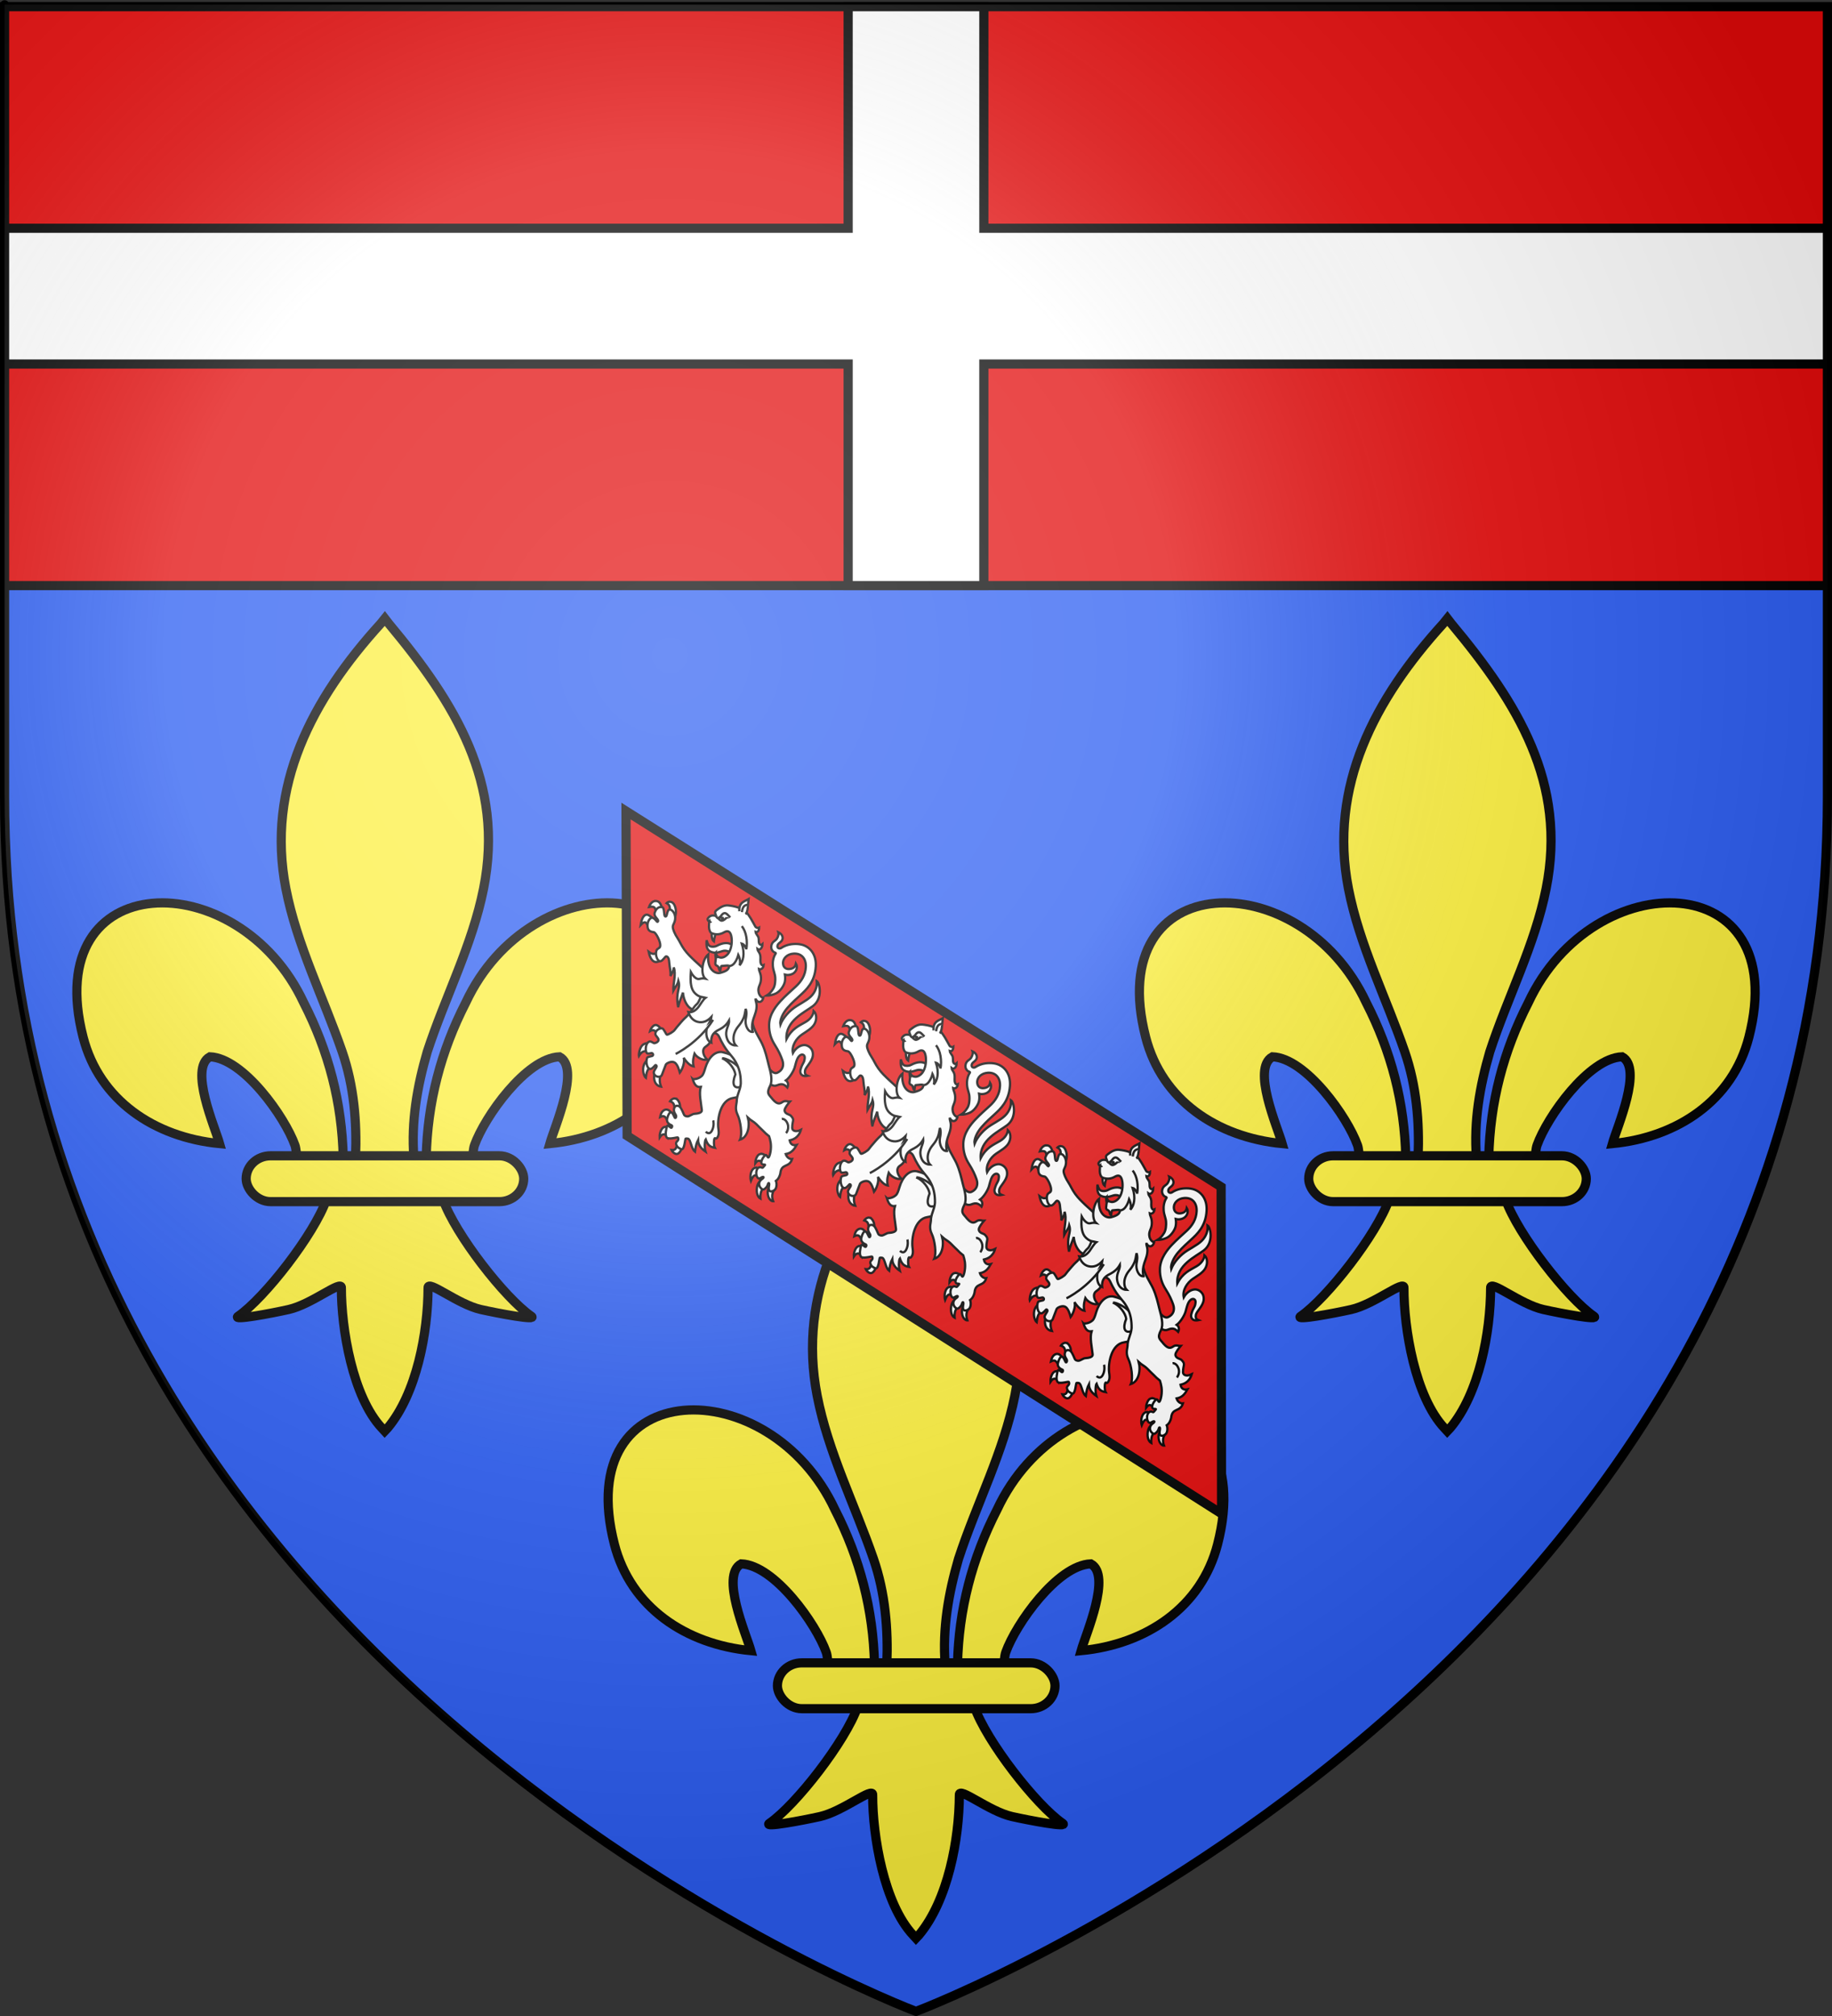 <?xml version="1.0" encoding="UTF-8" standalone="no"?>
<svg
   xmlns:dc="http://purl.org/dc/elements/1.1/"
   xmlns:cc="http://creativecommons.org/ns#"
   xmlns:rdf="http://www.w3.org/1999/02/22-rdf-syntax-ns#"
   xmlns:svg="http://www.w3.org/2000/svg"
   xmlns="http://www.w3.org/2000/svg"
   xmlns:xlink="http://www.w3.org/1999/xlink"
   style="enable-background:new"
   id="svg2"
   height="660"
   width="600"
   version="1.0">
  <rect width="100%" height="100%" fill="#333333" stroke="none"/>
  <desc
     id="desc4">Flag of Canton of Valais (Wallis)</desc>
  <defs
     id="defs6">
    <radialGradient
       gradientTransform="matrix(1.353,0,0,1.349,-77.629,-85.747)"
       gradientUnits="userSpaceOnUse"
       xlink:href="#linearGradient58"
       id="radialGradient3680-3"
       fy="223.111"
       fx="219.552"
       r="300"
       cy="223.111"
       cx="219.552" />
    <linearGradient
       id="linearGradient58">
      <stop
         id="stop50"
         style="stop-color:#ffffff;stop-opacity:0.314"
         offset="0" />
      <stop
         id="stop52"
         style="stop-color:#ffffff;stop-opacity:0.251"
         offset="0.407" />
      <stop
         id="stop54"
         style="stop-color:#969696;stop-opacity:0.125"
         offset="0.672" />
      <stop
         id="stop56"
         style="stop-color:#000000;stop-opacity:0.125"
         offset="1" />
    </linearGradient>
  </defs>
  <g
     id="g67"
     style="stroke:#000000;stroke-width:3">
    <g
       id="g70"
       style="fill:#2b5df2">
      <path
         id="shield"
         d="m 300,658.5 c 0,0 -298.5,-112.32 -298.5,-397.772 0,-285.452 0,-258.552 0,-258.552 H 598.5 V 260.728 c 0,285.452 -298.5,397.772 -298.5,397.772 z" />
    </g>
    <g
       id="lis"
       style="fill:#fcef3c">
      <use
         x="0"
         y="0"
         xlink:href="#path10710"
         id="use72"
         transform="matrix(-1,0,0,1,600,0)"
         width="100%"
         height="100%" />
      <path
         d="m 286.411,544.967 c -0.407,-18.05 -4.79,-34.826 -12.951,-50.723 -21.366,-45.793 -86.626,-44.7 -72.24,11.307 5.301,20.638 23.309,32.767 44.702,34.848 -1.544,-5.438 -10.038,-24.662 -3.181,-28.423 10.963,0.422 24.577,19.725 27.851,28.929 0.473,1.321 0.34,2.849 0.868,4.149"
         id="path10710"
         style="stroke-width:3" />
      <path
         d="m 298.737,370.094 c -22.51,24.719 -37.623,53.302 -31.108,86.826 3.594,18.495 12.309,35.624 18.454,53.441 3.842,11.178 4.825,22.855 4.37,34.605 h 19.097 c -0.914,-11.836 1.089,-23.306 4.37,-34.605 5.855,-17.928 14.763,-34.932 18.454,-53.441 6.9,-34.604 -9.296,-60.702 -31.01,-86.717 l -1.327,-1.724 z"
         id="path10712"
         style="stroke-width:3" />
      <path
         d="m 280.927,558.668 c -3.993,11.4 -20.272,32.277 -28.919,38.228 -2.243,1.543 10.72,-0.889 16.524,-2.185 7.612,-1.7 17.506,-9.963 17.274,-7.047 -0.021,13.354 3.664,35.637 13.271,45.876 l 0.91,0.987 0.94,-0.987 c 9.602,-11.412 13.222,-31.476 13.271,-45.876 -0.232,-2.916 9.662,5.347 17.274,7.047 5.804,1.296 18.766,3.728 16.524,2.185 -8.647,-5.951 -24.917,-26.828 -28.91,-38.228 z"
         id="path10714"
         style="stroke-width:3" />
      <rect
         width="90.906"
         height="15.005"
         rx="7.968"
         ry="7.968"
         x="254.62"
         y="544.386"
         id="rect10716"
         style="stroke-width:3" />
    </g>
    <path
       d="m 1.5,2.188 v 189.531 h 597 V 2.188 Z"
       id="rect3046"
       style="fill:#e20909" />
    <path
       d="M 277.777,2.188 V 74.73 H 1.5 v 44.445 h 276.277 v 72.543 h 44.445 V 119.176 H 598.5 V 74.73 H 322.223 V 2.188 Z"
       id="rect62"
       style="fill:#ffffff" />
    <use
       transform="translate(-174,-166)"
       xlink:href="#lis"/>
    <use
       xlink:href="#lis"
       transform="translate(174,-166)"/>

    <path
       id="path23"
       style="fill:#e20909"
       d="M 400.076,495.576 205.395,371.832 205.021,265.519 399.931,388.555 Z" />
    <g
       id="lion"
       style="fill:#ffffff;stroke-width:0.75"
       transform="translate(0,20)">
      <path
         d="m 253.91,335.451 c 1.043,-0.11 2.171,-1.35 3.962,0.573 0.373,-0.785 0.335,-1.765 -0.492,-2.303 1.217,-0.876 2.523,-3.024 2.89,-4.287 0.478,-1.646 0.781,-3.554 2.046,-4.1 0.671,-0.29 1.3,0.16 1.242,1 -0.125,1.823 -0.746,1.471 -1.404,3.962 -0.247,0.935 0.241,2.348 2.341,1.899 -0.889,-0.36 -0.936,-0.907 -0.84,-1.638 0.167,-1.27 2.33,-2.88 2.556,-4.964 0.266,-2.451 -1.697,-3.425 -2.671,-3.458 -1.304,-0.045 -2.893,0.886 -3.854,2.597 -0.507,-2.373 1.152,-4.815 2.952,-6.046 1.508,-1.031 3.221,-1.958 4.06,-3.36 0.946,-1.581 0.756,-3.485 -0.215,-4.368 -0.05,0.914 -0.679,2.482 -2.563,3.578 -2.287,1.331 -4.498,2.15 -6.345,5.652 -0.388,-6.036 6.025,-8.797 8.689,-10.839 3.307,-2.534 2.227,-7.541 1.223,-8.171 0.058,0.846 0.093,2.174 -0.906,3.81 -1.156,1.892 -3.176,2.842 -5.614,4.354 -2.425,1.503 -4.438,3.788 -5.392,6.114 -0.263,-1.513 0.855,-3.799 2.263,-5.438 1.458,-1.698 3.2,-3.215 4.191,-4.128 1.973,-1.818 4.848,-4.344 5.147,-9.508 0.211,-3.632 -1.566,-6.056 -4.058,-6.959 -1.461,-0.529 -3.603,-0.489 -5.078,-0.062 -0.74,0.214 -1.478,0.519 -2.17,0.984 -0.488,0.327 -1.329,0.197 -1.245,-0.671 0.1,-1.023 1.532,-1.187 1.684,-2.388 0.126,-0.991 -0.611,-1.735 -1.391,-2.077 0.195,0.59 -0.017,1.301 -0.426,2.024 -0.533,0.941 -1.742,0.92 -1.899,2.648 -0.078,0.864 0.488,1.798 1.29,1.988 0.095,0.053 0.255,0.173 0.187,0.272 -0.886,1.287 -1.046,2.926 -0.956,4.051 0.15,1.878 0.794,2.503 0.802,4.25 0.002,0.545 0.002,2.115 -0.645,3.191 -0.797,1.326 -1.479,1.874 -2.239,2.323 1.072,0.002 2.217,-0.322 3.019,-0.687 1.482,-0.675 2.74,-2.609 2.99,-3.855 0.167,-0.83 0.129,-1.593 0.023,-2.332 0.726,0.204 1.989,0.161 2.873,-0.488 0.908,-0.666 1.41,-2.013 0.743,-3.12 -0.231,1.178 -0.998,1.648 -2.15,1.766 -1.096,0.112 -1.972,-0.527 -2.068,-1.728 -0.141,-1.769 1.351,-3.157 3.401,-3.31 2.716,-0.202 4.192,1.728 4.048,4.382 -0.144,2.66 -1.44,4.692 -3.272,6.384 -1.574,1.454 -3.23,2.874 -4.868,4.623 -1.277,1.364 -3.794,4.245 -3.878,7.862 -0.063,2.68 0.706,4.797 1.907,6.672 1.202,1.875 1.914,3.455 2.426,4.936 0.616,1.779 0.087,3.338 -1.65,4.141 -1.799,0.832 -4.001,-3.039 -4.868,-5.364 -0.308,1.757 -0.729,5.379 1.008,5.136 -0.031,3.466 1.999,4.604 3.191,4.479 z"
         id="path504" />
      <g
         id="g100">
        <path
           d="m 214.72,274.954 c -1.269,-0.011 -1.981,1.446 -2.17,1.977 2.263,-0.428 2.05,0.559 2.432,2.585 l 1.976,-1.155 c -0.16,-1.064 -0.441,-2.791 -1.476,-3.238 -0.274,-0.118 -0.527,-0.168 -0.762,-0.17 z m 4.753,0.261 c -0.426,-0.029 -0.847,0.139 -1.153,0.457 0.876,0.506 1.353,1.087 0.875,3.262 l 1.646,1.732 c 0.43,-0.742 0.897,-2.457 0.087,-4.273 -0.347,-0.777 -0.907,-1.141 -1.455,-1.178 z m -7.561,4.24 c -0.757,-0.063 -1.677,0.634 -2.096,3.398 2.009,-2.159 1.981,-0.006 2.944,1.469 l 1.389,-3.354 c 0,0 -0.744,-0.834 -1.746,-1.365 -0.149,-0.079 -0.317,-0.133 -0.492,-0.148 z m 3.912,11.17 c -0.859,1.972 -1.962,2.059 -3.381,0.973 0.849,4.051 2.927,4.088 4.847,1.911 z"
           id="path3021" />
        <path
           d="m 219.216,295.404 c 0.066,1.131 0.554,2.764 0.344,4.117 0.543,-0.77 1.042,-1.744 1.104,-2.794 0.821,2.167 -0.225,5.191 -0.145,7.551 0.42,-0.818 1.438,-2.023 1.667,-3.112 0.826,2.68 -1.057,3.287 -0.079,8.585 0.34,-1.913 1.205,-3.495 1.568,-4.807 0.279,3.642 2.611,6.046 3.926,5.443 3.014,5.895 6.643,3.6 6.468,-2.812 0,0 -2.849,-9.453 -3.586,-10.269 -0.8,-0.886 -1.818,-1.685 -2.979,-2.796 -1.31,-1.254 -2.385,-2.261 -3.401,-3.671 -1.016,-1.41 -1.505,-2.674 -2.17,-3.664 -0.937,-1.393 -1.559,-2.941 -1.579,-3.66 -0.024,-0.879 0.543,-1.115 0.754,-2.511 0.251,-1.661 -0.888,-3.443 -1.947,-3.196 -0.604,0.141 -0.668,1.826 -0.994,2.165 -0.077,0.08 -0.169,0.108 -0.287,0.056 -0.619,-0.271 -0.11,-2.97 -1.11,-3.077 -1,-0.107 -1.797,0.35 -2.338,1.821 -0.435,1.183 1.072,1.989 1.128,2.684 0.013,0.156 -0.206,0.382 -0.311,0.378 -0.07,-0.003 -1.146,-1.744 -1.989,-1.322 -0.656,0.328 -1.368,1.482 -1.144,3.083 0.194,1.384 1.416,1.483 2.003,1.577 0.696,0.112 2.251,3.09 2.125,4.431 -0.038,1.081 -1.11,0.656 -1.335,1.896 -0.289,1.59 0.54,3.372 1.473,3.161 0.698,-0.158 1.448,-1.522 1.765,-1.566 0.77,-0.006 0.995,1.055 1.069,2.311 z"
           id="path3029" />
      </g>
      <path
         d="m 221.186,339.624 c -0.851,-0.175 -1.642,0.718 -1.748,0.902 1.532,0.495 1.427,1.502 1.526,3.354 0.722,-0.572 1.356,-1.058 1.759,-1.306 0.104,-0.401 -0.055,-1.681 -0.823,-2.512 -0.235,-0.254 -0.476,-0.389 -0.714,-0.438 z m -2.64,3.656 c -0.173,-0.042 -0.354,-0.052 -0.547,-0.013 -1.406,0.284 -1.677,1.89 -1.793,2.418 1.65,-0.826 1.975,0.418 2.609,1.714 l 1.234,-2.779 c -0.205,-0.345 -0.755,-1.157 -1.503,-1.339 z m 0.743,6.22 c 0,0 -1.005,-1 -1.98,-0.409 -1.051,0.637 -1.335,2.6 -1.285,3.305 1.093,-1.644 2.031,-1.085 2.625,-0.078 z m 2.526,4.425 c -0.194,2.417 -0.845,2.673 -1.879,2.559 0.252,0.582 1.251,1.674 2.133,1.186 0.968,-0.537 1.566,-2.611 1.493,-2.682 z"
         id="path3031" />
      <path
         d="m 236.788,324.477 c -2.668,-0.566 -4.844,1.956 -5.767,5.089 -0.396,1.345 -0.706,2.257 -1.203,2.714 -1.219,1.121 -2.843,1.069 -2.974,0.95 0.612,2.004 1.334,2.784 2.667,2.611 -0.664,2.167 0.104,5.192 0.346,7.606 0.082,0.815 -1.128,1.121 -2.53,1.208 -0.456,0.028 -1.466,0.711 -1.917,0.81 -0.468,0.103 -1.109,-0.103 -1.314,-0.406 -0.212,-0.313 -0.84,-2.212 -1.482,-2.738 -0.598,-0.49 -1.462,-0.465 -1.774,0.371 -0.496,1.334 0.546,2.13 0.61,2.652 0.061,0.505 -0.261,0.831 -0.439,0.586 -0.211,-0.29 -0.765,-1.931 -1.318,-1.779 -0.417,0.115 -0.831,0.6 -1.205,2.108 -0.316,1.278 0.927,1.952 1.413,2.119 0.396,0.136 0.226,0.771 -0.04,0.842 -0.286,0.076 -1.232,-1.274 -1.457,-0.409 -0.224,0.864 -0.657,2.76 -0.059,3.583 0.47,0.648 2.779,0.095 3.04,0.048 0.311,-0.056 0.62,-0.134 0.688,0.027 0.468,1.092 -0.906,1.156 -0.623,2.138 0.301,1.043 0.968,1.275 1.567,1.575 1.231,0.617 1.292,-3.473 1.582,-3.436 0.642,-0.007 0.912,-0.109 1.292,0.644 0.38,0.753 0.764,2.912 1.717,3.656 0.186,-1.55 0.511,-2.91 1.018,-3.871 0.045,1.833 1.199,2.981 2.429,3.823 -0.439,-1.397 -0.208,-3.714 0.069,-4.017 0.59,1.757 1.31,2.504 2.978,2.778 -0.385,-0.694 -0.325,-2.467 -0.129,-2.928 0.301,-0.707 0.428,0.662 1.145,-0.752 0.452,-0.891 0.209,-2.132 0.129,-2.764 -0.364,-2.898 0.647,-9.216 4.876,-9.864 2.3,-0.352 5.92,-1.681 6.305,-2.192 3.07,-4.076 1.695,-8.36 0.937,-10.812 -3.339,1.634 -7.222,-1.181 -10.577,-1.97 z"
         id="path3039" />
      <path
         d="m 236.556,326.462 c 2.188,0.968 4.045,3.463 4.285,5.289 -1.261,3.204 -0.429,4.593 1.373,4.159 1.471,-0.353 1.473,-1.832 1.086,-3.526 -0.346,-1.511 -0.872,-2.523 -1.991,-3.577 -1.462,-1.376 -4.124,-2.504 -4.752,-2.345 z"
         id="path3041" />
      <path
         d="m 249.043,357.772 c -0.126,0.026 -0.25,0.067 -0.376,0.134 -0.915,0.483 -1.345,2.295 -1.339,2.987 0.82,-1.093 1.425,-1.303 2.556,-0.024 0.253,-0.621 0.637,-1.484 1.023,-2.355 -0.147,-0.201 -0.984,-0.92 -1.864,-0.741 z m -1.617,4.513 c -0.28,0.045 -0.589,0.201 -0.882,0.536 -1.092,1.248 -0.723,3.517 -0.632,3.79 0.862,-2.128 1.569,-2.279 2.629,-0.999 l -0.129,-3.005 c -0.126,-0.171 -0.518,-0.397 -0.985,-0.321 z m 1.728,4.279 c 0,0 -1.175,0.5 -1.299,2.73 -0.124,2.227 0.928,2.978 1.199,3.12 -0.135,-1.658 0.268,-3.16 1.532,-3.903 z m 2.934,1.847 c -0.255,0.379 -0.799,0.981 -0.604,2.581 0.21,1.721 1.296,2.317 1.739,2.284 -0.571,-1.522 -0.306,-2.813 0.323,-3.711 z"
         id="path3069" />
      <g
         id="g114">
        <path
           d="m 214.733,315.554 c -0.857,0.012 -1.647,1.263 -1.83,2.008 0.926,-0.551 1.56,-0.295 2.097,0.549 l 1.373,-1.448 c 0,0 -0.731,-0.958 -1.468,-1.096 -0.058,-0.011 -0.115,-0.013 -0.172,-0.012 z m -2.578,5.95 c -0.466,0.004 -1.2,0.121 -1.796,0.715 -0.935,0.931 -1.196,3.046 -1.105,3.47 0.921,-1.435 1.617,-1.86 3.324,-1.322 l 0.039,-2.828 c 0,0 -0.182,-0.037 -0.462,-0.035 z m 0.432,5.163 c 0,0 -1.498,0.718 -1.861,2.501 -0.387,1.902 0.421,3.4 0.793,3.694 0.165,-1.331 0.361,-3.237 2.102,-3.762 z m 2.191,3.629 c -0.267,0.775 -0.754,1.938 -0.456,3.33 0.364,1.695 1.784,2.099 2.184,2.141 -0.691,-1.769 -0.471,-3.003 0.086,-4.714 z"
           id="path3055" />
        <path
           d="m 255.57,364.16 c 0.323,-3.444 2.916,-1.737 3.857,-4.703 -0.75,0.103 -1.721,-0.495 -2.095,-1.633 1.946,-0.37 2.726,-1.486 3.588,-2.989 -0.779,0.191 -1.961,0.17 -2.301,-1.481 0.93,-0.248 2.882,-0.72 3.694,-3.467 -1.844,0.921 -2.865,0.194 -2.863,-0.642 0.005,-2.473 0.959,-2.564 -0.501,-4.029 -0.41,-0.411 -1.978,-0.495 -1.983,-1.752 -0.002,-0.667 1.133,-2.129 1.692,-2.782 -0.399,0.028 -1.475,-0.513 -2.343,0.081 -0.868,0.594 -1.66,0.955 -3.238,-0.844 -1.17,-1.547 -2.244,-1.799 -0.83,-4.492 0.898,-1.846 0.061,-4.695 -0.511,-6.814 -0.557,-2.26 -1.05,-4.543 -2.138,-6.909 -0.836,-1.817 -3.063,-4.924 -3.183,-7.357 -0.156,-3.153 -0.196,-6.52 -0.066,-8.16 0.356,-4.494 0.482,-5.348 -2.356,-6.795 -1.678,-0.855 -7.505,-3.099 -10.263,1.478 -1.409,2.339 -2.927,2.182 -4.152,5.305 -1.226,3.123 -1.254,2.129 -2.315,3.619 -1.062,1.49 -2.023,2.647 -2.327,2.942 -0.608,0.591 -0.822,0.709 -1.846,1.875 -1.023,1.166 -1.937,2.256 -2.108,2.542 -0.341,0.572 -2.167,1.648 -2.574,1.578 -0.251,-0.043 -0.966,-1.893 -1.502,-2.043 -0.672,-0.188 -2.255,0.523 -2.273,1.804 -0.01,0.686 1.22,1.338 1.025,2.107 -0.132,0.524 -1.101,1.042 -1.531,0.894 -0.246,-0.085 -0.954,-0.703 -1.536,-0.468 -1.087,0.438 -1.419,2.793 -0.774,3.71 0.328,0.466 1.603,-0.106 1.794,0.061 0.217,0.189 0.356,0.338 0.24,0.706 -0.126,0.399 -1.705,0.293 -1.904,0.813 -0.678,1.771 0.287,4.296 1.521,3.491 0.415,-0.27 0.811,-0.724 1.088,-1.027 0.246,-0.268 0.475,0.069 0.5,0.271 0.057,0.461 -1.082,1.54 -0.929,2.239 0.293,1.346 2.2,1.697 2.663,0.573 0.36,-0.872 1.092,-2.939 1.23,-3.22 0.069,-0.14 0.176,-0.455 1.029,-0.797 2.128,-0.768 2.839,0.622 3.612,3.321 0.693,-0.878 1.786,-3.471 1.227,-4.891 0.791,1.255 2.122,2.684 3.266,2.864 -0.461,-1.904 0.133,-3.506 0.316,-4.158 0.731,1.137 2.705,2.348 4.118,1.895 -1.215,-1.141 -1.909,-3.203 -0.548,-4.165 1.361,-0.962 1.708,-1.517 2.02,-3.325 0.312,-1.808 1.878,-1.242 2.471,0.035 0.594,1.277 0.832,1.749 1.521,2.912 0.741,1.251 1.739,2.483 2.391,3.239 0.737,0.855 1.423,1.792 2.042,3.144 0.793,1.732 1.167,3.692 1.125,6.076 -0.181,2.297 -1.339,3.639 -1.334,5.902 -0.048,0.871 -0.678,2.265 0.279,4.244 0.957,1.979 1.628,6.375 0.812,8.179 2.565,-0.803 3.295,-4.391 2.576,-7.207 1.118,1.025 1.825,1.201 2.739,2.093 0.346,0.338 1.923,1.95 2.309,2.274 0.808,0.861 0.694,0.704 1.908,1.717 0.102,0.211 0.462,1.73 0.504,2.134 0.012,0.117 0.153,1.04 0.044,2.163 -0.096,0.994 -0.347,2.14 -0.682,2.571 -0.345,0.444 -0.599,-0.934 -1.026,-0.717 -0.566,0.287 -1.613,1.873 -1.367,2.677 0.239,0.782 1.563,0.154 1.107,0.686 l -0.583,0.68 c -0.358,0.418 -0.571,-0.347 -1.381,0.041 -0.996,0.477 -1.072,2.431 -0.407,3.324 0.437,0.587 1.178,-0.023 1.178,-0.023 0.84,-0.507 1.189,-0.108 0.134,0.579 0,0 -1.015,0.696 -0.75,1.927 0.181,0.84 1.07,1.562 1.492,1.35 0.559,-0.281 1.145,-0.978 1.28,-1.512 0.255,-1.002 0.603,-0.518 0.432,0.272 -0.097,0.449 -0.245,1.394 0.197,1.751 0.539,0.435 1.661,-0.15 1.966,-0.758 0.468,-0.93 0.254,-2.192 0.081,-2.526 0.87,-0.639 1.266,-1.607 1.454,-2.458 z"
           id="path2975" />
      </g>
      <g
         id="g146">
        <path
           id="path601"
           d="m 242.193,293.551 c -0.999,-0.376 -1.963,-0.736 -2.755,-1.495 -0.739,-0.707 -1.852,-0.974 -2.754,-0.7 -1.451,0.441 -2.388,0.817 -3.862,0.237 -1.241,-0.488 -1.611,-1.71 -1.376,-3.775 0.259,1.203 0.697,1.784 1.115,1.965 0.538,0.233 1.5,0.235 2.251,-0.165 3.891,-2.072 6.437,-0.327 7.381,3.934 z" />
        <path
           id="path602"
           d="m 233.167,285.275 c -0.16,0.578 -0.133,2.376 0.632,2.948 0.121,-1.021 0.452,-2.204 0.698,-2.807 z m 1.162,6.675 c -0.097,0.628 0.022,1.426 0.214,1.916 l 0.921,-0.317 c -0.469,-0.386 -0.887,-0.958 -1.135,-1.598 z" />
        <path
           d="m 246.58,317.829 c -0.387,-0.868 -0.327,-2.179 -0.102,-3.259 0.307,-1.473 1.023,-2.676 1.254,-4.311 0.269,-1.913 -0.374,-2.375 -0.273,-3.318 0.532,1.42 2.066,1.529 2.527,-0.257 -0.682,-0.145 -1.299,-0.825 -1.519,-1.783 -0.396,-1.726 0.581,-2.323 0.739,-3.995 0.186,-1.972 -0.593,-2.832 -0.643,-3.667 0.654,0.299 1.448,-0.251 1.542,-1.282 -0.347,0.193 -0.703,0.059 -0.922,-0.515 -0.263,-0.688 -0.052,-1.593 -0.141,-2.341 -0.164,-1.388 -0.871,-1.559 -0.962,-2.423 0.689,0.523 1.608,-0.229 1.624,-1.557 -0.256,0.249 -0.587,0.282 -0.862,0.025 -0.495,-0.463 -0.231,-1.35 -0.416,-2.163 -0.134,-0.589 -0.924,-1.268 -0.969,-1.911 0.596,0.243 1.164,-0.281 1.174,-1.38 -0.311,0.207 -1.014,0.057 -1.246,-0.356 -1.088,-1.93 -1.853,-3.528 -3.136,-4.886 -1.04,-1.101 -3.727,-1.851 -5.81,-2.039 -1.535,-0.138 -2.839,0.857 -3.78,1.581 -0.821,0.631 -0.308,1.27 -0.095,1.872 -0.702,-0.13 -1.301,-0.31 -1.964,0.077 -0.383,0.223 -0.882,0.711 -0.842,1.034 0.023,0.187 0.296,0.794 0.529,0.572 -0.015,0.724 -0.111,1.135 -0.097,1.887 0.019,0.988 0.396,1.893 0.932,2.098 1.422,0.544 2.727,0.432 4.036,-0.318 1.773,-1.015 2.332,0.49 2.473,2.114 0.143,1.637 -0.216,3.666 -1.198,4.935 -0.51,0.659 -1.445,1.309 -2.355,1.248 -0.51,-0.034 -1.003,-0.415 -1.451,-0.121 -0.228,0.15 -0.287,1.276 -0.356,1.893 -0.054,0.481 0.193,0.746 0.534,0.87 0.79,0.288 0.585,1.525 1.057,1.722 0.032,-0.323 0.241,-1.623 0.435,-1.631 0.78,-0.034 2.572,-0.366 2.517,0.076 -0.14,1.112 -0.987,1.657 -2.914,2.18 -1.495,0.406 -4.386,-0.9 -3.965,-6.035 -1.954,1.6 -2.574,6.415 -0.985,7.897 -0.572,-0.117 -1.204,-0.052 -1.897,0.118 -1.029,0.253 -2.125,-0.999 -2.789,-2.222 -0.306,3.656 0.132,5.725 1.363,6.925 1.463,1.426 2.48,1.174 3.472,1.442 -0.835,0.637 -1.435,1.805 -2.199,2.855 -0.858,1.179 -2.101,2.123 -3.465,1.85 0.571,1.764 1.671,2.848 3.011,3.192 1.808,0.465 3.313,-0.271 4.569,-1.623 -0.215,1.738 -1.412,2.347 -1.648,4.447 -0.211,1.877 0.35,3.568 1.607,4.019 -0.339,-3.011 1.676,-3.839 2.867,-4.461 1.127,-0.589 2.109,-1.422 2.924,-2.816 0.116,1.779 -1.468,3.007 -0.752,5.625 0.481,1.76 1.679,2.544 2.988,2.561 -0.834,-0.857 -1.023,-2.606 -0.435,-4.156 0.844,-2.225 1.885,-2.33 2.988,-4.915 0.293,-0.686 0.5,-1.826 0.668,-2.917 0.448,1.245 0.174,2.368 0.007,3.357 -0.313,1.857 0.666,4.355 2.349,4.188 z"
           id="path604" />
        <path
           id="path2472-67"
           d="m 242.147,278.329 c -0.188,-2.951 1.63,-3.17 3.013,-3.983 -0.227,1.881 -0.171,4.348 -1.031,4.915" />
        <path
           id="path3451-9"
           d="m 235.321,280.764 c 0.565,0.562 0.907,0.78 1.438,0.557 0.864,-0.321 1.143,-1.053 1.541,-0.984 -0.022,-0.518 -0.08,-1.015 -0.634,-1.225 -0.544,0.141 -0.856,0.338 -1.111,0.567 -0.071,0.064 0.115,0.728 0.274,1.287 -0.143,-0.011 -0.561,-0.319 -0.597,-0.963 -0.231,0.243 -0.482,0.504 -0.911,0.761 z" />
        <path
           id="path4134"
           d="m 245.005,276.294 c 0,0 -1.739,-0.508 -2.003,2.314 m -3.825,1.739 c -0.934,-0.844 -1.76,-2.459 -3.097,-0.402 -0.512,0.369 -1.005,1.19 -1.584,-0.05 m -2.111,1.436 c 0,0 0.213,0.756 0.562,0.32 m 5.781,14.575 c 2.115,0.201 3.08,-3.607 3.08,-3.607 0,0 0.957,1.875 0.404,3.404 1.187,-1.251 1.839,-3.751 0.725,-7.12 0.69,0.158 1.375,1.242 1.488,1.865 0.449,-2.429 0.056,-5.75 -1.482,-7.559" />
      </g>
      <path
         d="m 233.603,346.788 c 0,0 0.426,1.769 -0.429,3.357 -0.892,1.656 -2.01,0.336 -2.01,0.336"
         id="path3656" />
      <path
         d="m 256.041,346.291 c 0,0 1.215,-0.157 1.883,1.559 0.697,1.789 -0.482,3.108 -0.482,3.108 M 221.277,325.044 c 0,0 7.493,-3.594 12.256,-11.166"
         id="path3860" />
    </g>
    <use
       transform="translate(63.6,39)"
       xlink:href="#lion" />
    <use
       transform="translate(128,80)"
       xlink:href="#lion" />
  </g>
  <use
     xlink:href="#shield"
     style="opacity:0.8;fill:url(#radialGradient3680-3);stroke:none"
     id="use54"
     x="0"
     y="0"
     width="100%"
     height="100%"
     transform="translate(0,-0.677)" />
</svg>
